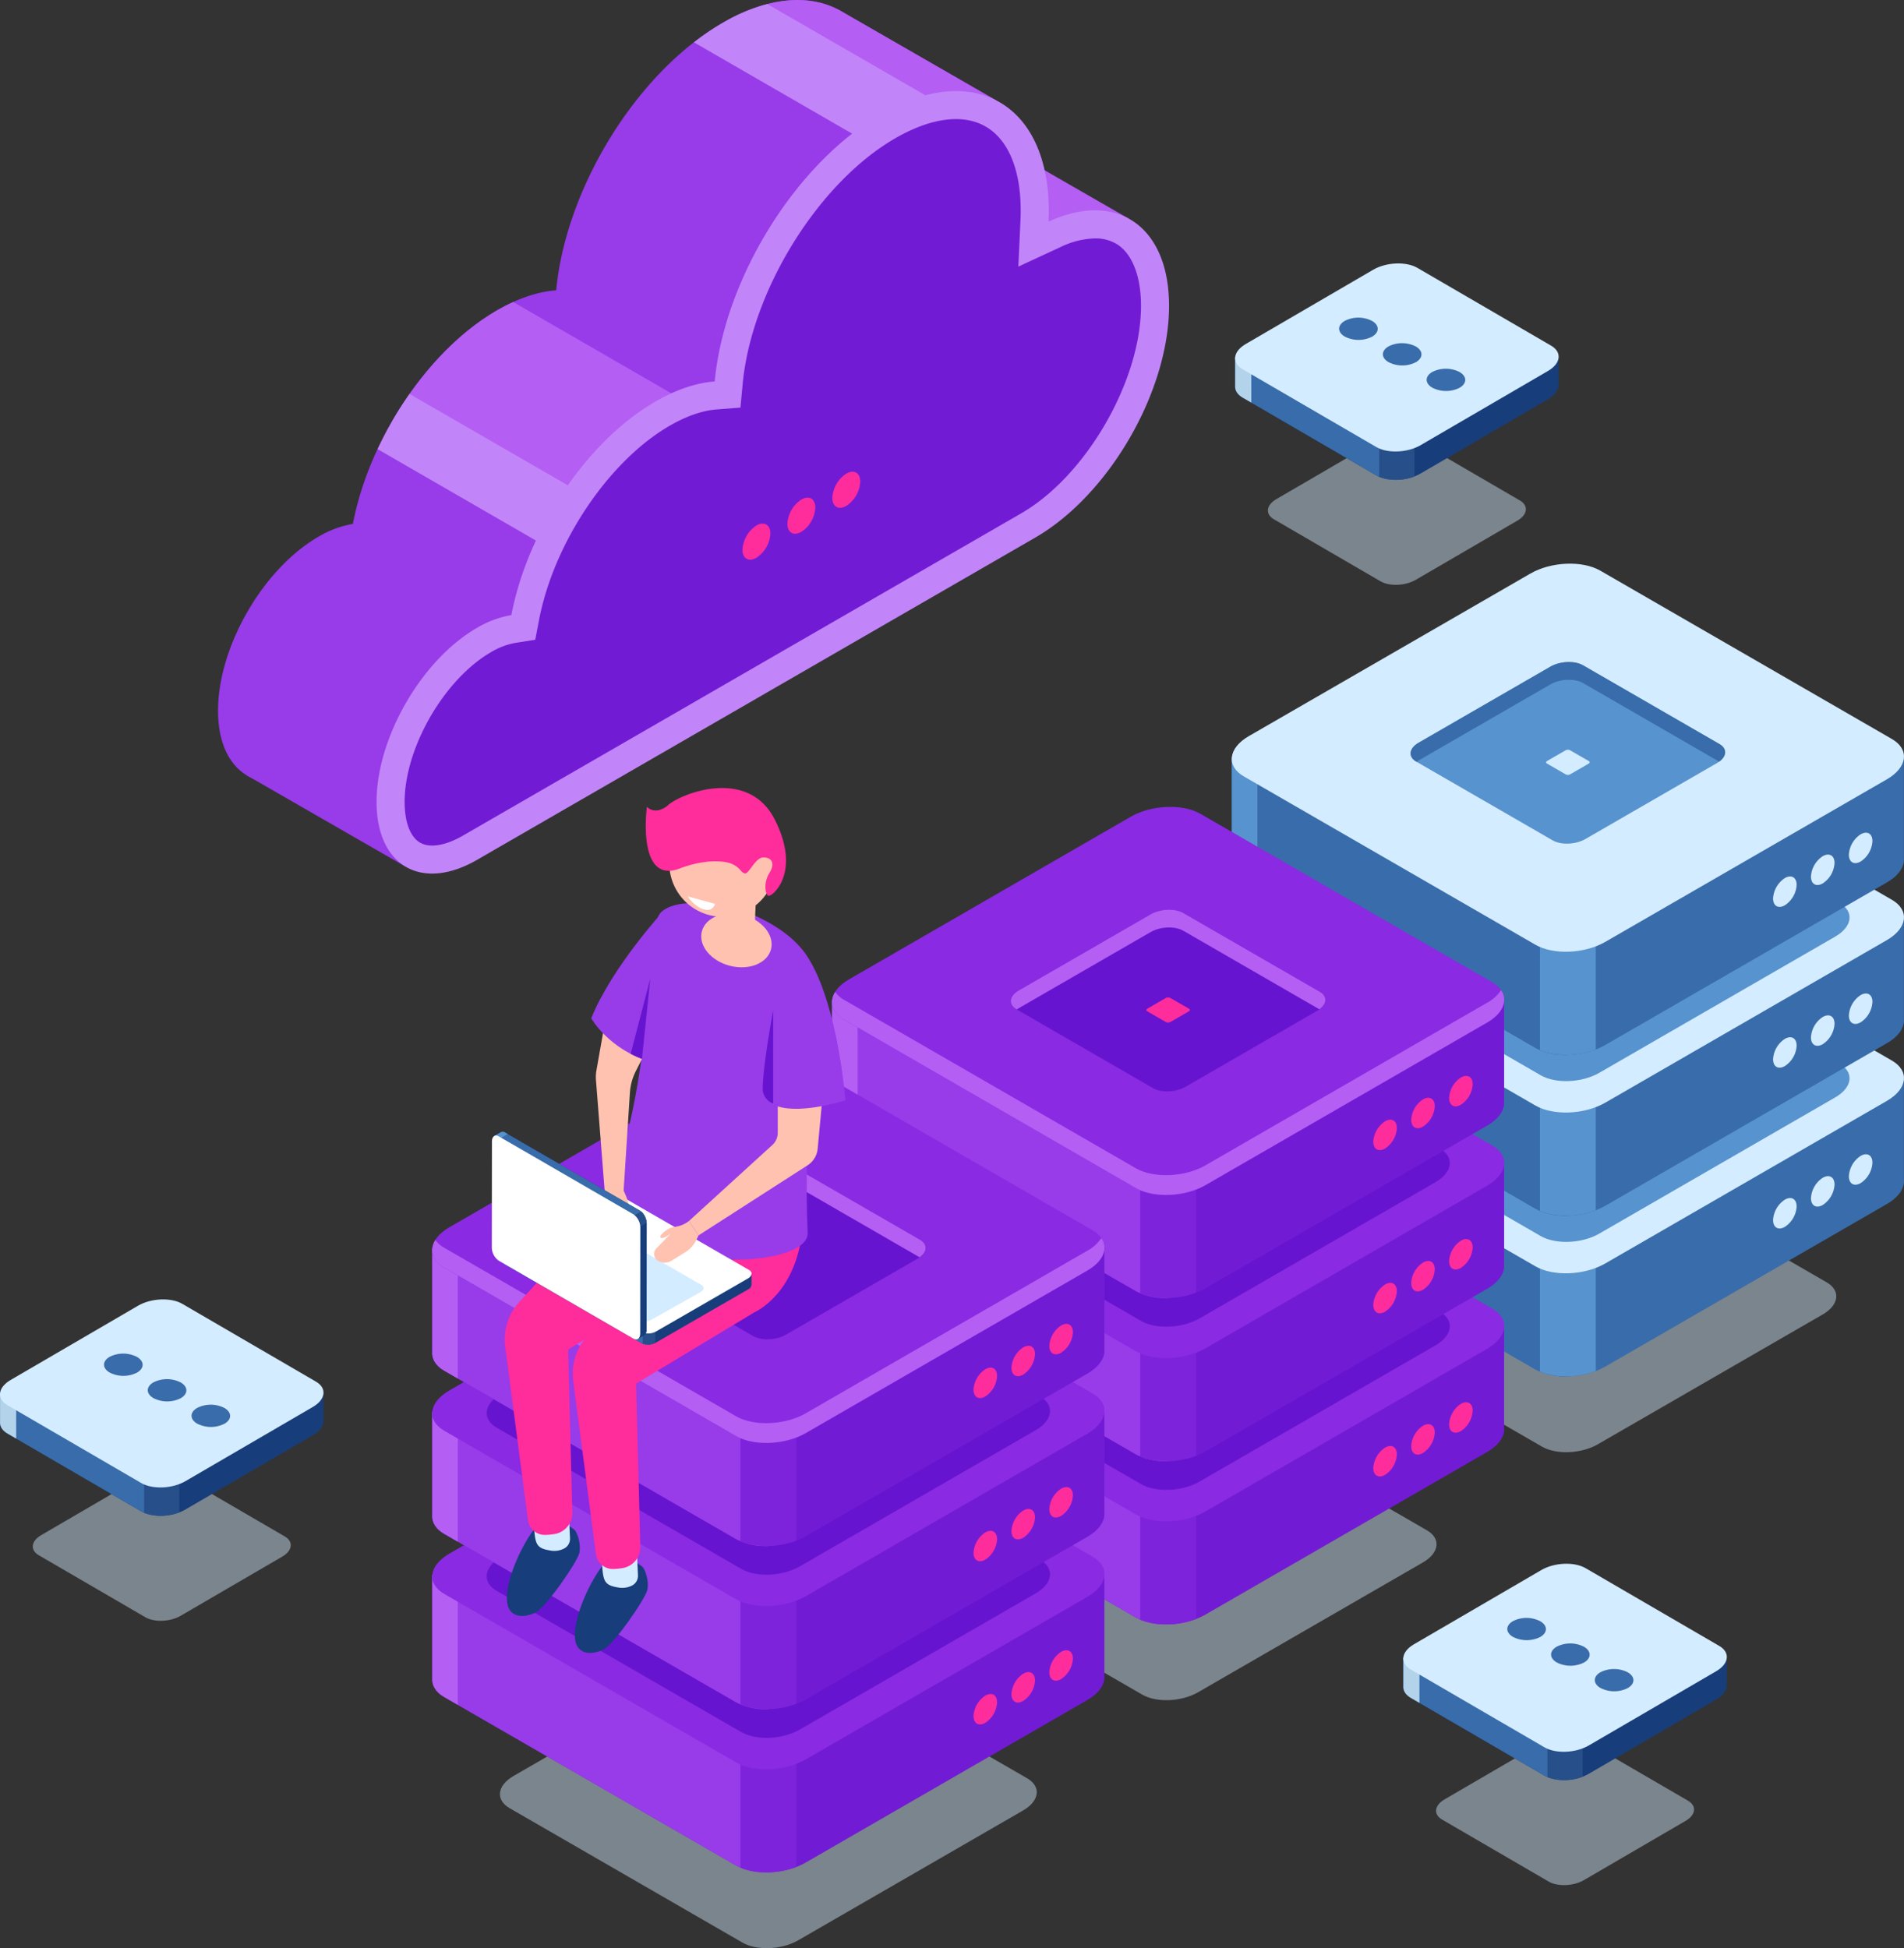 <svg xmlns="http://www.w3.org/2000/svg" width="600" height="613.973" viewBox="0 0 600 613.973">
  <rect x="0" y="0" width="600" height="613.973" fill="#333333" stroke="none"/>
  <g id="Edge-2" transform="translate(-258.55 -46.037)">
    <g id="组_338" data-name="组 338" transform="translate(646.708 223.677)">
      <path id="路径_1585" data-name="路径 1585" d="M531.231,314.482,457.842,272.11c-4.5-2.6-3.94-7.142,1.26-10.145l70.865-40.914c5.2-3,13.068-3.33,17.573-.728l73.391,42.37c4.5,2.6,3.94,7.144-1.262,10.147L548.8,313.754C543.6,316.756,535.736,317.082,531.231,314.482Z" transform="translate(-433.465 -36.209)" fill="#c4d9e8" opacity="0.5"/>
      <g id="组_332" data-name="组 332" transform="translate(0 101.348)">
        <path id="路径_1586" data-name="路径 1586" d="M656.38,249.314h0V217.6l-71.1-.04L560.7,203.376c-5.64-3.257-15.493-2.848-22.005.912l-22.93,13.239-71.167-.04V250.1c-.161,2.2,1.068,4.332,3.779,5.9l91.9,53.058c5.642,3.257,15.493,2.848,22.007-.912l88.736-51.232C654.777,254.739,656.59,251.931,656.38,249.314Z" transform="translate(-444.567 -156.452)" fill="#396caa"/>
        <path id="路径_1587" data-name="路径 1587" d="M550.49,201.186a25.35,25.35,0,0,0-11.8,3.092l-22.93,13.239-71.167-.04v32.611c-.161,2.2,1.068,4.332,3.779,5.9l91.9,53.058a19.931,19.931,0,0,0,10.214,2.183Z" transform="translate(-444.567 -156.443)" fill="#396caa"/>
        <path id="路径_1588" data-name="路径 1588" d="M452.652,209l-8.054,0v32.611c-.161,2.2,1.068,4.332,3.779,5.9l4.275,2.468Z" transform="translate(-444.567 -147.958)" fill="#5793ce"/>
        <path id="路径_1589" data-name="路径 1589" d="M491.123,272.6c4.864,2.082,11.9,1.968,17.59-.2V235.367h-17.59Z" transform="translate(-393.997 -119.302)" fill="#5793ce"/>
        <path id="路径_1590" data-name="路径 1590" d="M540.284,299.85l-91.9-53.058c-5.642-3.257-4.935-8.945,1.58-12.705L538.7,182.852c6.512-3.76,16.365-4.167,22.005-.912l91.9,53.06c5.64,3.257,4.933,8.945-1.582,12.705l-88.736,51.232C555.777,302.7,545.926,303.107,540.284,299.85Z" transform="translate(-444.575 -179.743)" fill="#d4ecff"/>
        <path id="路径_1591" data-name="路径 1591" d="M533,285.143,455.99,240.678c-4.726-2.729-4.134-7.5,1.325-10.646L531.676,187.1c5.458-3.153,13.715-3.5,18.441-.766L627.131,230.8c4.726,2.729,4.133,7.495-1.323,10.646l-74.364,42.934C545.986,287.528,537.73,287.872,533,285.143Z" transform="translate(-435.64 -174.584)" fill="#5793ce"/>
        <g id="组_331" data-name="组 331" transform="translate(170.586 84.79)">
          <path id="路径_1592" data-name="路径 1592" d="M533.753,229.638a8.207,8.207,0,0,1-3.712,6.429c-2.051,1.183-3.712.223-3.712-2.143a8.2,8.2,0,0,1,3.712-6.429C532.09,226.312,533.753,227.27,533.753,229.638Z" transform="translate(-526.329 -213.197)" fill="#d4ecff"/>
          <path id="路径_1593" data-name="路径 1593" d="M539.476,226.333a8.2,8.2,0,0,1-3.712,6.429c-2.049,1.185-3.712.225-3.712-2.143a8.211,8.211,0,0,1,3.712-6.429C537.815,223.007,539.476,223.967,539.476,226.333Z" transform="translate(-520.111 -216.788)" fill="#d4ecff"/>
          <path id="路径_1594" data-name="路径 1594" d="M545.2,223.029a8.207,8.207,0,0,1-3.712,6.429c-2.051,1.183-3.712.223-3.712-2.143a8.2,8.2,0,0,1,3.712-6.429C543.537,219.7,545.2,220.661,545.2,223.029Z" transform="translate(-513.891 -220.379)" fill="#d4ecff"/>
        </g>
      </g>
      <g id="组_334" data-name="组 334" transform="translate(0 50.675)">
        <path id="路径_1595" data-name="路径 1595" d="M656.38,225.029h0v-31.71l-71.1-.04L560.7,179.091c-5.64-3.257-15.493-2.848-22.005.912l-22.93,13.237L444.6,193.2v32.613c-.161,2.2,1.068,4.33,3.779,5.895l91.9,53.06c5.642,3.255,15.493,2.848,22.007-.912l88.736-51.234C654.777,230.454,656.59,227.644,656.38,225.029Z" transform="translate(-444.567 -132.166)" fill="#396caa"/>
        <path id="路径_1596" data-name="路径 1596" d="M550.49,176.9a25.352,25.352,0,0,0-11.8,3.094l-22.93,13.237-71.167-.04v32.613c-.161,2.2,1.068,4.33,3.779,5.895l91.9,53.06a19.909,19.909,0,0,0,10.214,2.18Z" transform="translate(-444.567 -132.158)" fill="#396caa"/>
        <path id="路径_1597" data-name="路径 1597" d="M452.652,184.712l-8.054,0v32.613c-.161,2.2,1.068,4.33,3.779,5.895l4.275,2.468Z" transform="translate(-444.567 -123.674)" fill="#5793ce"/>
        <path id="路径_1598" data-name="路径 1598" d="M491.123,248.311c4.864,2.085,11.9,1.968,17.59-.2V211.082h-17.59Z" transform="translate(-393.997 -95.016)" fill="#5793ce"/>
        <path id="路径_1599" data-name="路径 1599" d="M540.284,275.565l-91.9-53.06c-5.642-3.255-4.935-8.943,1.58-12.705L538.7,158.568c6.512-3.76,16.365-4.169,22.005-.912l91.9,53.058c5.64,3.257,4.933,8.945-1.582,12.705l-88.736,51.234C555.777,278.413,545.926,278.822,540.284,275.565Z" transform="translate(-444.575 -155.457)" fill="#d4ecff"/>
        <path id="路径_1600" data-name="路径 1600" d="M533,260.856,455.99,216.393c-4.726-2.729-4.134-7.5,1.325-10.648l74.362-42.934c5.458-3.151,13.715-3.493,18.441-.764l77.014,44.463c4.726,2.729,4.133,7.5-1.323,10.648l-74.364,42.934C545.986,263.243,537.73,263.585,533,260.856Z" transform="translate(-435.64 -150.298)" fill="#5793ce"/>
        <g id="组_333" data-name="组 333" transform="translate(170.586 84.791)">
          <path id="路径_1601" data-name="路径 1601" d="M533.753,205.352a8.2,8.2,0,0,1-3.712,6.429c-2.051,1.185-3.712.225-3.712-2.143a8.2,8.2,0,0,1,3.712-6.429C532.09,202.026,533.753,202.986,533.753,205.352Z" transform="translate(-526.329 -188.912)" fill="#d4ecff"/>
          <path id="路径_1602" data-name="路径 1602" d="M539.476,202.048a8.2,8.2,0,0,1-3.712,6.429c-2.049,1.183-3.712.223-3.712-2.143a8.2,8.2,0,0,1,3.712-6.429C537.815,198.72,539.476,199.68,539.476,202.048Z" transform="translate(-520.111 -192.503)" fill="#d4ecff"/>
          <path id="路径_1603" data-name="路径 1603" d="M545.2,198.743a8.2,8.2,0,0,1-3.712,6.429c-2.051,1.185-3.712.225-3.712-2.143a8.2,8.2,0,0,1,3.712-6.429C543.537,195.417,545.2,196.377,545.2,198.743Z" transform="translate(-513.891 -196.093)" fill="#d4ecff"/>
        </g>
      </g>
      <g id="组_337" data-name="组 337">
        <path id="路径_1604" data-name="路径 1604" d="M656.38,200.743h0v-31.71l-71.1-.04L560.7,154.805c-5.64-3.257-15.493-2.848-22.005.912l-22.93,13.239-71.167-.04v32.611c-.161,2.2,1.068,4.332,3.779,5.895l91.9,53.06c5.642,3.257,15.493,2.848,22.007-.912l88.736-51.232C654.777,206.168,656.59,203.358,656.38,200.743Z" transform="translate(-444.567 -107.88)" fill="#396caa"/>
        <path id="路径_1605" data-name="路径 1605" d="M550.49,152.614a25.378,25.378,0,0,0-11.8,3.094l-22.93,13.239-71.167-.04v32.611c-.161,2.2,1.068,4.332,3.779,5.895l91.9,53.06a19.932,19.932,0,0,0,10.214,2.183Z" transform="translate(-444.567 -107.872)" fill="#396caa"/>
        <path id="路径_1606" data-name="路径 1606" d="M452.652,160.427l-8.054,0v32.611c-.161,2.2,1.068,4.332,3.779,5.895l4.275,2.468Z" transform="translate(-444.567 -99.387)" fill="#5793ce"/>
        <path id="路径_1607" data-name="路径 1607" d="M491.123,224.025c4.864,2.085,11.9,1.97,17.59-.2V186.8h-17.59Z" transform="translate(-393.997 -70.73)" fill="#5793ce"/>
        <path id="路径_1608" data-name="路径 1608" d="M540.284,251.279l-91.9-53.058c-5.642-3.257-4.935-8.945,1.58-12.705L538.7,134.282c6.512-3.76,16.365-4.169,22.005-.912l91.9,53.06c5.64,3.257,4.933,8.945-1.582,12.705l-88.736,51.232C555.777,254.127,545.926,254.536,540.284,251.279Z" transform="translate(-444.575 -131.171)" fill="#d4ecff"/>
        <g id="组_335" data-name="组 335" transform="translate(170.586 84.791)">
          <path id="路径_1609" data-name="路径 1609" d="M533.753,181.067a8.207,8.207,0,0,1-3.712,6.429c-2.051,1.183-3.712.223-3.712-2.143a8.2,8.2,0,0,1,3.712-6.429C532.09,177.739,533.753,178.7,533.753,181.067Z" transform="translate(-526.329 -164.626)" fill="#d4ecff"/>
          <path id="路径_1610" data-name="路径 1610" d="M539.476,177.762a8.2,8.2,0,0,1-3.712,6.429c-2.049,1.185-3.712.225-3.712-2.143a8.208,8.208,0,0,1,3.712-6.429C537.815,174.436,539.476,175.4,539.476,177.762Z" transform="translate(-520.111 -168.217)" fill="#d4ecff"/>
          <path id="路径_1611" data-name="路径 1611" d="M545.2,174.458a8.207,8.207,0,0,1-3.712,6.429c-2.051,1.183-3.712.223-3.712-2.143a8.2,8.2,0,0,1,3.712-6.429C543.537,171.13,545.2,172.09,545.2,174.458Z" transform="translate(-513.891 -171.808)" fill="#d4ecff"/>
        </g>
        <g id="组_336" data-name="组 336" transform="translate(56.356 31.008)">
          <path id="路径_1612" data-name="路径 1612" d="M516.372,202.236l-43.007-24.828c-2.64-1.525-2.308-4.186.741-5.947l41.525-23.973c3.047-1.761,7.658-1.951,10.3-.428l43,24.828c2.64,1.525,2.308,4.186-.739,5.947L526.67,201.808C523.621,203.57,519.012,203.759,516.372,202.236Z" transform="translate(-471.584 -146.032)" fill="#5793ce"/>
          <path id="路径_1613" data-name="路径 1613" d="M498.249,167.055l-5.951-3.437c-.365-.211-.319-.578.1-.822l5.746-3.316a1.583,1.583,0,0,1,1.425-.06l5.949,3.435c.365.213.319.58-.1.824l-5.745,3.316A1.582,1.582,0,0,1,498.249,167.055Z" transform="translate(-449.344 -131.639)" fill="#d4ecff"/>
          <path id="路径_1614" data-name="路径 1614" d="M473.366,177.408l.123.069c.2-.142.386-.29.618-.424l41.525-23.975c3.047-1.759,7.658-1.951,10.3-.428l42.884,24.759c2.433-1.742,2.56-4.113.121-5.521l-43-24.828c-2.64-1.523-7.251-1.333-10.3.428l-41.525,23.973C471.058,173.222,470.726,175.883,473.366,177.408Z" transform="translate(-471.584 -146.032)" fill="#396caa"/>
        </g>
      </g>
    </g>
    <g id="组_346" data-name="组 346" transform="translate(520.732 300.326)">
      <path id="路径_1615" data-name="路径 1615" d="M470.858,351.935l-73.392-42.37c-4.505-2.6-3.94-7.145,1.262-10.147L469.594,258.5c5.2-3,13.068-3.328,17.573-.728l73.389,42.372c4.5,2.6,3.939,7.142-1.262,10.145l-70.863,40.914C483.229,354.21,475.361,354.537,470.858,351.935Z" transform="translate(-373.091 -72.16)" fill="#c4d9e8" opacity="0.5"/>
      <g id="组_340" data-name="组 340" transform="translate(0 102.852)">
        <path id="路径_1616" data-name="路径 1616" d="M596,286.769h0V255.06l-71.1-.04-24.578-14.189c-5.64-3.257-15.491-2.848-22.005.912l-22.93,13.237-71.167-.04v32.613c-.161,2.2,1.068,4.33,3.779,5.895l91.9,53.06c5.64,3.257,15.493,2.848,22.005-.912l88.738-51.234C594.4,292.194,596.215,289.384,596,286.769Z" transform="translate(-384.193 -193.906)" fill="#721bd5"/>
        <path id="路径_1617" data-name="路径 1617" d="M490.114,238.64a25.39,25.39,0,0,0-11.8,3.094l-22.93,13.237-71.167-.04v32.613c-.161,2.2,1.068,4.33,3.779,5.895l91.9,53.06a19.907,19.907,0,0,0,10.212,2.181Z" transform="translate(-384.193 -193.898)" fill="#983be9"/>
        <path id="路径_1618" data-name="路径 1618" d="M392.277,246.454l-8.054-.006v32.613c-.161,2.2,1.068,4.33,3.779,5.895l4.276,2.468Z" transform="translate(-384.193 -185.414)" fill="#b45ef4"/>
        <path id="路径_1619" data-name="路径 1619" d="M430.749,310.051c4.864,2.084,11.9,1.968,17.59-.2V272.822h-17.59Z" transform="translate(-333.623 -156.756)" fill="#7e23dc"/>
        <path id="路径_1620" data-name="路径 1620" d="M479.91,337.3l-91.9-53.06c-5.64-3.255-4.933-8.943,1.58-12.705l88.738-51.232c6.514-3.76,16.365-4.169,22.005-.912l91.9,53.06c5.64,3.255,4.933,8.943-1.579,12.7l-88.738,51.234C495.4,340.153,485.551,340.562,479.91,337.3Z" transform="translate(-384.201 -217.197)" fill="#8a2ae3"/>
        <path id="路径_1621" data-name="路径 1621" d="M472.63,322.6l-77.014-44.463c-4.728-2.729-4.136-7.5,1.323-10.648L471.3,224.551c5.458-3.151,13.713-3.493,18.441-.764l77.014,44.463c4.726,2.729,4.134,7.5-1.325,10.648l-74.364,42.934C485.613,324.983,477.356,325.325,472.63,322.6Z" transform="translate(-375.266 -212.038)" fill="#6614cf"/>
        <g id="组_339" data-name="组 339" transform="translate(170.584 84.791)">
          <path id="路径_1622" data-name="路径 1622" d="M473.378,267.092a8.205,8.205,0,0,1-3.712,6.431c-2.049,1.183-3.712.223-3.712-2.143a8.211,8.211,0,0,1,3.712-6.431C471.717,263.766,473.378,264.726,473.378,267.092Z" transform="translate(-465.954 -250.652)" fill="#ff2c9c"/>
          <path id="路径_1623" data-name="路径 1623" d="M479.1,263.788a8.207,8.207,0,0,1-3.712,6.429c-2.051,1.183-3.712.223-3.712-2.143a8.2,8.2,0,0,1,3.712-6.429C477.439,260.46,479.1,261.42,479.1,263.788Z" transform="translate(-459.734 -254.243)" fill="#ff2c9c"/>
          <path id="路径_1624" data-name="路径 1624" d="M484.825,260.483a8.2,8.2,0,0,1-3.712,6.429c-2.049,1.185-3.712.225-3.712-2.143a8.208,8.208,0,0,1,3.712-6.429C483.164,257.157,484.825,258.117,484.825,260.483Z" transform="translate(-453.516 -257.833)" fill="#ff2c9c"/>
        </g>
      </g>
      <g id="组_342" data-name="组 342" transform="translate(0 51.426)">
        <path id="路径_1625" data-name="路径 1625" d="M596,262.123h0v-31.71l-71.1-.04-24.578-14.189c-5.64-3.257-15.491-2.848-22.005.912l-22.93,13.237-71.167-.04v32.613c-.161,2.2,1.068,4.33,3.779,5.895l91.9,53.06c5.64,3.255,15.493,2.848,22.005-.912l88.738-51.234C594.4,267.548,596.215,264.738,596,262.123Z" transform="translate(-384.193 -169.26)" fill="#721bd5"/>
        <path id="路径_1626" data-name="路径 1626" d="M490.114,213.994a25.366,25.366,0,0,0-11.8,3.094l-22.93,13.237-71.167-.04V262.9c-.161,2.2,1.068,4.33,3.779,5.895l91.9,53.06a19.905,19.905,0,0,0,10.212,2.18Z" transform="translate(-384.193 -169.252)" fill="#983be9"/>
        <path id="路径_1627" data-name="路径 1627" d="M392.277,221.806l-8.054,0v32.613c-.161,2.2,1.068,4.33,3.779,5.895l4.276,2.468Z" transform="translate(-384.193 -160.768)" fill="#b45ef4"/>
        <path id="路径_1628" data-name="路径 1628" d="M430.749,285.4c4.864,2.085,11.9,1.968,17.59-.2V248.176h-17.59Z" transform="translate(-333.623 -132.11)" fill="#7e23dc"/>
        <path id="路径_1629" data-name="路径 1629" d="M479.91,312.659l-91.9-53.06c-5.64-3.255-4.933-8.943,1.58-12.7l88.738-51.234c6.514-3.76,16.365-4.169,22.005-.912l91.9,53.06c5.64,3.255,4.933,8.943-1.579,12.7l-88.738,51.234C495.4,315.507,485.551,315.916,479.91,312.659Z" transform="translate(-384.201 -192.551)" fill="#8a2ae3"/>
        <path id="路径_1630" data-name="路径 1630" d="M472.63,297.95l-77.014-44.463c-4.728-2.729-4.136-7.5,1.323-10.648L471.3,199.905c5.458-3.151,13.713-3.493,18.441-.764L566.758,243.6c4.726,2.729,4.134,7.5-1.325,10.648l-74.364,42.934C485.613,300.337,477.356,300.679,472.63,297.95Z" transform="translate(-375.266 -187.392)" fill="#6614cf"/>
        <g id="组_341" data-name="组 341" transform="translate(170.584 84.791)">
          <path id="路径_1631" data-name="路径 1631" d="M473.378,242.446a8.2,8.2,0,0,1-3.712,6.429c-2.049,1.185-3.712.225-3.712-2.143a8.211,8.211,0,0,1,3.712-6.429C471.717,239.12,473.378,240.08,473.378,242.446Z" transform="translate(-465.954 -226.006)" fill="#ff2c9c"/>
          <path id="路径_1632" data-name="路径 1632" d="M479.1,239.142a8.207,8.207,0,0,1-3.712,6.429c-2.051,1.183-3.712.223-3.712-2.143A8.2,8.2,0,0,1,475.39,237C477.439,235.816,479.1,236.774,479.1,239.142Z" transform="translate(-459.734 -229.596)" fill="#ff2c9c"/>
          <path id="路径_1633" data-name="路径 1633" d="M484.825,235.837a8.2,8.2,0,0,1-3.712,6.429c-2.049,1.185-3.712.225-3.712-2.143a8.207,8.207,0,0,1,3.712-6.429C483.164,232.511,484.825,233.471,484.825,235.837Z" transform="translate(-453.516 -233.187)" fill="#ff2c9c"/>
        </g>
      </g>
      <g id="组_345" data-name="组 345">
        <path id="路径_1634" data-name="路径 1634" d="M596,237.478h0v-31.71l-71.1-.04-24.578-14.191c-5.64-3.255-15.491-2.846-22.005.914l-22.93,13.237-71.167-.04v32.613c-.161,2.2,1.068,4.33,3.779,5.895l91.9,53.06c5.64,3.255,15.493,2.848,22.005-.912l88.738-51.234C594.4,242.9,596.215,240.092,596,237.478Z" transform="translate(-384.193 -144.614)" fill="#721bd5"/>
        <path id="路径_1635" data-name="路径 1635" d="M490.114,189.348a25.365,25.365,0,0,0-11.8,3.094l-22.93,13.237-71.167-.04v32.613c-.161,2.2,1.068,4.33,3.779,5.895l91.9,53.06a19.906,19.906,0,0,0,10.212,2.181Z" transform="translate(-384.193 -144.606)" fill="#983be9"/>
        <path id="路径_1636" data-name="路径 1636" d="M392.277,197.16l-8.054,0v32.613c-.161,2.2,1.068,4.33,3.779,5.895l4.276,2.468Z" transform="translate(-384.193 -136.122)" fill="#b45ef4"/>
        <path id="路径_1637" data-name="路径 1637" d="M430.749,260.759c4.864,2.084,11.9,1.968,17.59-.2V223.53h-17.59Z" transform="translate(-333.623 -107.464)" fill="#7e23dc"/>
        <path id="路径_1638" data-name="路径 1638" d="M479.91,288.013l-91.9-53.06c-5.64-3.255-4.933-8.945,1.58-12.705l88.738-51.232c6.514-3.76,16.365-4.169,22.005-.912l91.9,53.06c5.64,3.255,4.933,8.943-1.579,12.7L501.916,287.1C495.4,290.861,485.551,291.27,479.91,288.013Z" transform="translate(-384.201 -167.905)" fill="#8a2ae3"/>
        <path id="路径_1639" data-name="路径 1639" d="M590.654,199.553l-88.738,51.232c-6.512,3.76-16.365,4.169-22.005.912l-91.9-53.058a8.508,8.508,0,0,1-2.815-2.5c-1.936,3.117-1.058,6.5,2.815,8.736l91.9,53.06c5.64,3.257,15.493,2.848,22.005-.912l88.738-51.234c5.06-2.921,6.6-7,4.394-10.208A12.312,12.312,0,0,1,590.654,199.553Z" transform="translate(-384.201 -137.83)" fill="#b45ef4"/>
        <g id="组_343" data-name="组 343" transform="translate(170.584 84.791)">
          <path id="路径_1640" data-name="路径 1640" d="M473.378,217.8a8.2,8.2,0,0,1-3.712,6.429c-2.049,1.185-3.712.225-3.712-2.143a8.207,8.207,0,0,1,3.712-6.429C471.717,214.474,473.378,215.434,473.378,217.8Z" transform="translate(-465.954 -201.36)" fill="#ff2c9c"/>
          <path id="路径_1641" data-name="路径 1641" d="M479.1,214.5a8.207,8.207,0,0,1-3.712,6.429c-2.051,1.183-3.712.223-3.712-2.143a8.2,8.2,0,0,1,3.712-6.429C477.439,211.168,479.1,212.128,479.1,214.5Z" transform="translate(-459.734 -204.951)" fill="#ff2c9c"/>
          <path id="路径_1642" data-name="路径 1642" d="M484.825,211.191a8.2,8.2,0,0,1-3.712,6.429c-2.049,1.185-3.712.225-3.712-2.143a8.207,8.207,0,0,1,3.712-6.429C483.164,207.865,484.825,208.825,484.825,211.191Z" transform="translate(-453.516 -208.541)" fill="#ff2c9c"/>
        </g>
        <g id="组_344" data-name="组 344" transform="translate(56.356 32.418)">
          <path id="路径_1643" data-name="路径 1643" d="M456,239.647l-43-24.83c-2.64-1.523-2.308-4.186.739-5.945L455.256,184.9c3.048-1.759,7.658-1.951,10.3-.426L508.56,209.3c2.64,1.523,2.308,4.186-.741,5.945l-41.525,23.975C463.247,240.98,458.636,241.17,456,239.647Z" transform="translate(-411.21 -183.442)" fill="#6614cf"/>
          <path id="路径_1644" data-name="路径 1644" d="M437.873,204.465l-5.949-3.437c-.365-.211-.319-.578.1-.822l5.744-3.318a1.589,1.589,0,0,1,1.425-.058l5.951,3.435c.365.211.319.58-.1.822L439.3,204.4A1.583,1.583,0,0,1,437.873,204.465Z" transform="translate(-388.97 -169.048)" fill="#ff2c9c"/>
          <path id="路径_1645" data-name="路径 1645" d="M412.992,214.816l.121.071c.2-.144.386-.29.618-.426l41.525-23.973c3.048-1.761,7.658-1.951,10.3-.428l42.884,24.759c2.433-1.742,2.56-4.113.123-5.521l-43.007-24.828c-2.64-1.525-7.249-1.333-10.3.426L413.73,208.872C410.684,210.631,410.352,213.293,412.992,214.816Z" transform="translate(-411.21 -183.442)" fill="#b45ef4"/>
        </g>
      </g>
      <path id="路径_1646" data-name="路径 1646" d="M438.444,270.538l-37.206-21.481c-2.293-1.323-4.152-4.876-4.152-7.935h0c0-3.057,1.859-4.463,4.152-3.138l37.206,21.479c2.293,1.325,4.152,4.876,4.152,7.935h0C442.6,270.456,440.737,271.861,438.444,270.538Z" transform="translate(-370.201 -92.302)" fill="#6614cf"/>
      <path id="路径_1647" data-name="路径 1647" d="M441.772,268.477,404.566,247c-2.293-1.325-4.152-4.878-4.152-7.935a5.924,5.924,0,0,1,.167-1.381c-1.978-.72-3.5.672-3.5,3.43,0,3.059,1.859,6.612,4.152,7.935l37.206,21.481c1.907,1.1,3.5.294,3.985-1.759A3.9,3.9,0,0,1,441.772,268.477Z" transform="translate(-370.201 -92.292)" fill="#b45ef4"/>
    </g>
    <g id="组_354" data-name="组 354" transform="translate(394.756 378.478)">
      <path id="路径_1648" data-name="路径 1648" d="M410.482,389.391l-73.389-42.372c-4.5-2.6-3.94-7.142,1.26-10.145l70.865-40.914c5.2-3,13.068-3.33,17.573-.728L500.182,337.6c4.5,2.6,3.939,7.142-1.262,10.145l-70.865,40.914C422.853,391.665,414.987,391.991,410.482,389.391Z" transform="translate(-312.717 -109.615)" fill="#c4d9e8" opacity="0.5"/>
      <g id="组_348" data-name="组 348" transform="translate(0 102.852)">
        <path id="路径_1649" data-name="路径 1649" d="M535.631,324.223h0V292.515l-71.1-.04L439.95,278.285c-5.64-3.255-15.493-2.848-22.005.912l-22.93,13.239-71.167-.04v32.611c-.161,2.2,1.068,4.332,3.779,5.9l91.9,53.058c5.642,3.257,15.493,2.848,22.007-.912l88.736-51.232C534.028,329.648,535.841,326.839,535.631,324.223Z" transform="translate(-323.819 -231.361)" fill="#721bd5"/>
        <path id="路径_1650" data-name="路径 1650" d="M429.74,276.1a25.383,25.383,0,0,0-11.8,3.092l-22.93,13.239-71.167-.04V325c-.161,2.2,1.068,4.332,3.779,5.9l91.9,53.058a19.931,19.931,0,0,0,10.214,2.182Z" transform="translate(-323.819 -231.352)" fill="#983be9"/>
        <path id="路径_1651" data-name="路径 1651" d="M331.9,283.907l-8.054,0v32.611c-.161,2.2,1.068,4.332,3.779,5.9l4.275,2.468Z" transform="translate(-323.819 -222.868)" fill="#b45ef4"/>
        <path id="路径_1652" data-name="路径 1652" d="M370.374,347.506c4.864,2.082,11.9,1.968,17.59-.2V310.277h-17.59Z" transform="translate(-273.25 -194.21)" fill="#7e23dc"/>
        <path id="路径_1653" data-name="路径 1653" d="M419.534,374.76l-91.9-53.06c-5.64-3.257-4.933-8.945,1.58-12.705l88.738-51.232c6.512-3.762,16.365-4.169,22.005-.914l91.9,53.06c5.64,3.257,4.933,8.945-1.582,12.705l-88.736,51.232C435.027,377.609,425.176,378.016,419.534,374.76Z" transform="translate(-323.827 -254.652)" fill="#8a2ae3"/>
        <path id="路径_1654" data-name="路径 1654" d="M412.254,360.051l-77.014-44.465c-4.726-2.729-4.134-7.5,1.325-10.646l74.362-42.934c5.459-3.151,13.715-3.5,18.441-.766l77.014,44.465c4.726,2.729,4.134,7.5-1.323,10.646L430.7,359.286C425.237,362.438,416.98,362.781,412.254,360.051Z" transform="translate(-314.892 -249.493)" fill="#6614cf"/>
        <g id="组_347" data-name="组 347" transform="translate(170.584 84.791)">
          <path id="路径_1655" data-name="路径 1655" d="M413,304.547a8.207,8.207,0,0,1-3.712,6.429c-2.051,1.183-3.712.225-3.712-2.143a8.2,8.2,0,0,1,3.712-6.429C411.341,301.221,413,302.179,413,304.547Z" transform="translate(-405.58 -288.107)" fill="#ff2c9c"/>
          <path id="路径_1656" data-name="路径 1656" d="M418.727,301.242a8.205,8.205,0,0,1-3.712,6.431c-2.049,1.183-3.712.223-3.712-2.143a8.208,8.208,0,0,1,3.712-6.431C417.066,297.916,418.727,298.876,418.727,301.242Z" transform="translate(-399.362 -291.698)" fill="#ff2c9c"/>
          <path id="路径_1657" data-name="路径 1657" d="M424.451,297.938a8.208,8.208,0,0,1-3.712,6.429c-2.051,1.183-3.712.223-3.712-2.143a8.2,8.2,0,0,1,3.712-6.429C422.788,294.612,424.451,295.57,424.451,297.938Z" transform="translate(-393.142 -295.288)" fill="#ff2c9c"/>
        </g>
      </g>
      <g id="组_350" data-name="组 350" transform="translate(0 51.427)">
        <path id="路径_1658" data-name="路径 1658" d="M535.631,299.577h0v-31.71l-71.1-.04L439.95,253.639c-5.64-3.255-15.493-2.848-22.005.912l-22.93,13.24-71.167-.04v32.611c-.161,2.2,1.068,4.332,3.779,5.9l91.9,53.058c5.642,3.257,15.493,2.848,22.007-.912l88.736-51.232C534.028,305,535.841,302.193,535.631,299.577Z" transform="translate(-323.819 -206.716)" fill="#721bd5"/>
        <path id="路径_1659" data-name="路径 1659" d="M429.74,251.449a25.382,25.382,0,0,0-11.8,3.092l-22.93,13.239-71.167-.04v32.611c-.161,2.2,1.068,4.332,3.779,5.9l91.9,53.058a19.931,19.931,0,0,0,10.214,2.183Z" transform="translate(-323.819 -206.706)" fill="#983be9"/>
        <path id="路径_1660" data-name="路径 1660" d="M331.9,259.261l-8.054,0v32.611c-.161,2.2,1.068,4.332,3.779,5.9l4.275,2.468Z" transform="translate(-323.819 -198.222)" fill="#b45ef4"/>
        <path id="路径_1661" data-name="路径 1661" d="M370.374,322.86c4.864,2.085,11.9,1.968,17.59-.2V285.631h-17.59Z" transform="translate(-273.25 -169.565)" fill="#7e23dc"/>
        <path id="路径_1662" data-name="路径 1662" d="M419.534,350.114l-91.9-53.06c-5.64-3.257-4.933-8.945,1.58-12.705l88.738-51.232c6.512-3.76,16.365-4.169,22.005-.914l91.9,53.06c5.64,3.257,4.933,8.945-1.582,12.705L441.542,349.2C435.027,352.962,425.176,353.369,419.534,350.114Z" transform="translate(-323.827 -230.006)" fill="#8a2ae3"/>
        <path id="路径_1663" data-name="路径 1663" d="M412.254,335.406l-77.014-44.465c-4.726-2.729-4.134-7.5,1.325-10.646l74.362-42.934c5.459-3.153,13.715-3.495,18.441-.766l77.014,44.465c4.726,2.729,4.134,7.495-1.323,10.646L430.7,334.64C425.237,337.791,416.98,338.135,412.254,335.406Z" transform="translate(-314.892 -224.848)" fill="#6614cf"/>
        <g id="组_349" data-name="组 349" transform="translate(170.584 84.79)">
          <path id="路径_1664" data-name="路径 1664" d="M413,279.9a8.207,8.207,0,0,1-3.712,6.429c-2.051,1.183-3.712.223-3.712-2.143a8.2,8.2,0,0,1,3.712-6.429C411.341,276.575,413,277.533,413,279.9Z" transform="translate(-405.58 -263.461)" fill="#ff2c9c"/>
          <path id="路径_1665" data-name="路径 1665" d="M418.727,276.6a8.205,8.205,0,0,1-3.712,6.431c-2.049,1.183-3.712.223-3.712-2.145a8.211,8.211,0,0,1,3.712-6.429C417.066,273.27,418.727,274.23,418.727,276.6Z" transform="translate(-399.362 -267.052)" fill="#ff2c9c"/>
          <path id="路径_1666" data-name="路径 1666" d="M424.451,273.292a8.208,8.208,0,0,1-3.712,6.429c-2.051,1.183-3.712.223-3.712-2.143a8.2,8.2,0,0,1,3.712-6.429C422.788,269.966,424.451,270.924,424.451,273.292Z" transform="translate(-393.142 -270.642)" fill="#ff2c9c"/>
        </g>
      </g>
      <g id="组_353" data-name="组 353">
        <path id="路径_1667" data-name="路径 1667" d="M535.631,274.931h0v-31.71l-71.1-.04L439.95,228.993c-5.64-3.257-15.493-2.848-22.005.912l-22.93,13.239-71.167-.04v32.611c-.161,2.2,1.068,4.332,3.779,5.9l91.9,53.058c5.642,3.257,15.493,2.848,22.007-.912l88.736-51.232C534.028,280.356,535.841,277.548,535.631,274.931Z" transform="translate(-323.819 -182.069)" fill="#721bd5"/>
        <path id="路径_1668" data-name="路径 1668" d="M429.74,226.8a25.382,25.382,0,0,0-11.8,3.092l-22.93,13.239-71.167-.04v32.611c-.161,2.2,1.068,4.332,3.779,5.9l91.9,53.058a19.931,19.931,0,0,0,10.214,2.183Z" transform="translate(-323.819 -182.06)" fill="#983be9"/>
        <path id="路径_1669" data-name="路径 1669" d="M331.9,234.615l-8.054,0v32.611c-.161,2.2,1.068,4.332,3.779,5.9l4.275,2.468Z" transform="translate(-323.819 -173.576)" fill="#b45ef4"/>
        <path id="路径_1670" data-name="路径 1670" d="M370.374,298.214c4.864,2.082,11.9,1.968,17.59-.2V260.985h-17.59Z" transform="translate(-273.25 -144.918)" fill="#7e23dc"/>
        <path id="路径_1671" data-name="路径 1671" d="M419.534,325.466l-91.9-53.058c-5.64-3.257-4.933-8.945,1.58-12.705l88.738-51.232c6.512-3.762,16.365-4.169,22.005-.914l91.9,53.06c5.64,3.257,4.933,8.945-1.582,12.705l-88.736,51.232C435.027,328.315,425.176,328.723,419.534,325.466Z" transform="translate(-323.827 -205.36)" fill="#8a2ae3"/>
        <path id="路径_1672" data-name="路径 1672" d="M530.278,237.006,441.542,288.24c-6.514,3.76-16.365,4.167-22.007.912l-91.9-53.06a8.486,8.486,0,0,1-2.815-2.5c-1.939,3.119-1.06,6.5,2.815,8.739l91.9,53.058c5.642,3.257,15.493,2.848,22.007-.912l88.736-51.232c5.062-2.921,6.6-7,4.394-10.208A12.293,12.293,0,0,1,530.278,237.006Z" transform="translate(-323.827 -175.284)" fill="#b45ef4"/>
        <g id="组_351" data-name="组 351" transform="translate(170.585 84.79)">
          <path id="路径_1673" data-name="路径 1673" d="M413,255.255a8.207,8.207,0,0,1-3.712,6.429c-2.051,1.183-3.712.223-3.712-2.143a8.2,8.2,0,0,1,3.712-6.429C411.341,251.929,413,252.887,413,255.255Z" transform="translate(-405.58 -238.814)" fill="#ff2c9c"/>
          <path id="路径_1674" data-name="路径 1674" d="M418.727,251.95a8.2,8.2,0,0,1-3.712,6.429c-2.049,1.185-3.712.225-3.712-2.143a8.208,8.208,0,0,1,3.712-6.429C417.066,248.624,418.727,249.584,418.727,251.95Z" transform="translate(-399.362 -242.405)" fill="#ff2c9c"/>
          <path id="路径_1675" data-name="路径 1675" d="M424.451,248.646a8.208,8.208,0,0,1-3.712,6.429c-2.051,1.183-3.712.223-3.712-2.143a8.2,8.2,0,0,1,3.712-6.429C422.788,245.318,424.451,246.278,424.451,248.646Z" transform="translate(-393.142 -245.996)" fill="#ff2c9c"/>
        </g>
        <g id="组_352" data-name="组 352" transform="translate(56.355 32.418)">
          <path id="路径_1676" data-name="路径 1676" d="M395.623,277.1l-43.007-24.828c-2.64-1.523-2.308-4.186.741-5.945l41.525-23.975c3.047-1.761,7.658-1.951,10.3-.428l43,24.83c2.64,1.523,2.308,4.186-.739,5.945l-41.525,23.975C402.872,278.434,398.263,278.626,395.623,277.1Z" transform="translate(-350.835 -220.896)" fill="#6614cf"/>
          <path id="路径_1677" data-name="路径 1677" d="M377.5,241.919l-5.951-3.434c-.365-.211-.319-.58.1-.822l5.747-3.318a1.576,1.576,0,0,1,1.425-.058l5.949,3.435c.365.211.319.578-.1.822l-5.744,3.318A1.589,1.589,0,0,1,377.5,241.919Z" transform="translate(-328.595 -206.503)" fill="#ff2c9c"/>
          <path id="路径_1678" data-name="路径 1678" d="M352.616,252.272l.123.071a7.132,7.132,0,0,1,.618-.426l41.525-23.975c3.047-1.759,7.658-1.951,10.3-.426l42.884,24.757c2.433-1.74,2.56-4.113.121-5.519l-43-24.83c-2.64-1.523-7.251-1.333-10.3.428l-41.525,23.975C350.309,248.086,349.979,250.749,352.616,252.272Z" transform="translate(-350.835 -220.896)" fill="#b45ef4"/>
        </g>
      </g>
    </g>
    <g id="组_357" data-name="组 357" transform="translate(327.262 46.037)">
      <path id="路径_1679" data-name="路径 1679" d="M346.135,206.017l-50.323-28.949,48.83-26.754,7.846,12.819Z" transform="translate(-286.773 67.269)" fill="#983be9"/>
      <path id="路径_1680" data-name="路径 1680" d="M455.021,94.022,405.008,65.248s1.88,28.714,1.88,28.774,28.732,8.9,28.732,8.9Z" transform="translate(-168.122 -25.162)" fill="#b45ef4"/>
      <path id="路径_1681" data-name="路径 1681" d="M323.148,215.168a31.448,31.448,0,0,1,10.821-4.01c5.041-26.5,23.48-54.644,45.469-67.338,6.612-3.818,12.9-5.859,18.606-6.3,3-32.121,25.335-68.626,52.457-84.284,14.168-8.179,27.021-9.148,36.507-4.138l0-.025.461.265c.242.134.482.273.72.415l48.476,27.91-9.8,7.739c8.8,3.846,14.356,13.711,14.356,28.294,0,26.892-18.879,59.6-42.17,73.041L323.148,288.3c-17.49,10.1-31.668,1.913-31.668-18.281S305.658,225.265,323.148,215.168Z" transform="translate(-291.48 -46.037)" fill="#983be9"/>
      <path id="路径_1682" data-name="路径 1682" d="M455.607,101.857,368.932,51.816c13.141-6.852,25.014-7.418,33.917-2.717l0-.025.461.265c.242.134.482.273.72.415L452.5,77.665l-9.8,7.739C448.855,88.092,453.414,93.73,455.607,101.857Z" transform="translate(-207.322 -46.036)" fill="#b45ef4"/>
      <path id="路径_1683" data-name="路径 1683" d="M386.169,168.635,317.8,129.16c8.469-14.652,20.133-27.451,33.047-34.907q2.563-1.48,5.056-2.6l81.8,47.23Z" transform="translate(-262.885 3.528)" fill="#b45ef4"/>
      <path id="路径_1684" data-name="路径 1684" d="M444.653,80.23,422.643,92.938,363.351,58.705a80.32,80.32,0,0,1,9.056-6.137,56.558,56.558,0,0,1,14.086-5.915Z" transform="translate(-213.386 -45.367)" fill="#c285f9"/>
      <path id="路径_1685" data-name="路径 1685" d="M325.652,105.541l58.4,33.719-13.711,15.291-54.767-31.62A114.661,114.661,0,0,1,325.652,105.541Z" transform="translate(-265.296 18.62)" fill="#c285f9"/>
      <path id="路径_1686" data-name="路径 1686" d="M347.084,228.942a31.522,31.522,0,0,1,10.821-4.01c5.043-26.5,23.482-54.644,45.471-67.338,6.612-3.816,12.9-5.857,18.606-6.3,3-32.121,25.335-68.626,52.457-84.284,29.166-16.841,52.811-3.19,52.811,30.489,0,1.141-.031,2.293-.086,3.451,21.329-9.89,37.993,1.254,37.993,26.518,0,26.894-18.879,59.595-42.17,73.041l-175.9,101.558c-17.488,10.1-31.666,1.911-31.666-18.283S329.6,239.039,347.084,228.942Z" transform="translate(-265.469 -31.081)" fill="#c285f9"/>
      <g id="组_355" data-name="组 355" transform="translate(58.79 37.539)">
        <path id="路径_1687" data-name="路径 1687" d="M526.279,104.383l-13.223,6.132.674-14.56c.046-1.022.075-2.037.075-3.046,0-13-3.923-22.418-11.046-26.533s-17.25-2.8-28.5,3.7c-24.206,13.974-45.323,48-48.075,77.45l-.695,7.42-7.43.572c-4.568.351-9.569,2.08-14.865,5.139-19.226,11.1-36.555,36.9-41.2,61.333l-1.164,6.118-6.151.964a22.82,22.82,0,0,0-7.772,2.934c-14.767,8.528-27.245,30.137-27.245,47.19,0,6.381,1.769,11.063,4.855,12.845s8.023.972,13.55-2.218l175.9-101.556c20.463-11.814,37.75-41.759,37.75-65.387,0-9.273-2.733-16.336-7.5-19.38a12.844,12.844,0,0,0-7.011-1.876A26.464,26.464,0,0,0,526.279,104.383Z" transform="translate(-319.655 -64.028)" fill="#721bd5"/>
      </g>
      <g id="组_356" data-name="组 356" transform="translate(165.247 148.665)">
        <path id="路径_1688" data-name="路径 1688" d="M379.478,128.266a9.728,9.728,0,0,1-4.4,7.624c-2.433,1.4-4.4.267-4.4-2.541a9.728,9.728,0,0,1,4.4-7.624C377.509,124.32,379.478,125.459,379.478,128.266Z" transform="translate(-370.675 -108.768)" fill="#ff2c9c"/>
        <path id="路径_1689" data-name="路径 1689" d="M386.266,124.347a9.731,9.731,0,0,1-4.4,7.624c-2.433,1.4-4.4.267-4.4-2.541a9.728,9.728,0,0,1,4.4-7.624C384.3,120.4,386.266,121.54,386.266,124.347Z" transform="translate(-363.299 -113.026)" fill="#ff2c9c"/>
        <path id="路径_1690" data-name="路径 1690" d="M393.054,120.428a9.725,9.725,0,0,1-4.4,7.624c-2.431,1.4-4.4.267-4.4-2.541a9.732,9.732,0,0,1,4.4-7.624C391.085,116.482,393.054,117.621,393.054,120.428Z" transform="translate(-355.923 -117.285)" fill="#ff2c9c"/>
      </g>
    </g>
    <g id="组_361" data-name="组 361" transform="translate(258.55 455.552)">
      <g id="组_359" data-name="组 359">
        <g id="组_358" data-name="组 358">
          <path id="路径_1691" data-name="路径 1691" d="M299.007,314.343,265.413,294.8c-2.834-1.638-2.479-4.5.8-6.387l32.019-18.656c3.274-1.891,8.225-2.095,11.061-.457l33.594,19.545c2.834,1.636,2.479,4.495-.795,6.385l-32.019,18.656C306.794,315.775,301.843,315.979,299.007,314.343Z" transform="translate(-253.171 -214.161)" fill="#c4d9e8" opacity="0.5"/>
          <path id="路径_1692" data-name="路径 1692" d="M360.479,265.67h0v-8.44l-44.82-.025.309-.01c-3.556-2.051-9.765-1.794-13.872.576l1.327-.555-44.86-.023V266.2c-.1,1.39.674,2.729,2.381,3.716l42.13,24.513c3.556,2.051,9.765,1.795,13.872-.576l40.154-23.4C359.469,269.09,360.612,267.318,360.479,265.67Z" transform="translate(-258.544 -227.616)" fill="#173d7a"/>
          <path id="路径_1693" data-name="路径 1693" d="M309.533,255.814a16.027,16.027,0,0,0-7.437,1.951l1.327-.555-44.86-.023v9.008c-.1,1.39.674,2.729,2.381,3.716l42.13,24.513a12.573,12.573,0,0,0,6.437,1.375Z" transform="translate(-258.544 -227.611)" fill="#396caa"/>
          <path id="路径_1694" data-name="路径 1694" d="M263.64,256.474l-5.077,0v9.008c-.1,1.39.674,2.729,2.381,3.716l2.7,1.557Z" transform="translate(-258.544 -226.896)" fill="#b2d3ea"/>
          <path id="路径_1695" data-name="路径 1695" d="M280.319,280.734a15.792,15.792,0,0,0,11.088-.127V268.815H280.319Z" transform="translate(-234.896 -213.484)" fill="#274f89"/>
          <path id="路径_1696" data-name="路径 1696" d="M303.08,300.176l-42.13-24.513c-3.556-2.053-3.109-5.638,1-8.008l40.154-23.4c4.106-2.37,10.316-2.627,13.872-.574L358.1,268.2c3.556,2.053,3.109,5.638-1,8.01L316.952,299.6C312.845,301.971,306.636,302.227,303.08,300.176Z" transform="translate(-258.55 -242.297)" fill="#d4ecff"/>
        </g>
      </g>
      <g id="组_360" data-name="组 360" transform="translate(32.784 17.077)">
        <path id="路径_1697" data-name="路径 1697" d="M284.624,256.494a9.5,9.5,0,0,1-8.595-.042c-2.366-1.383-2.356-3.606.023-4.964a9.506,9.506,0,0,1,8.6.042C287.016,252.913,287.005,255.136,284.624,256.494Z" transform="translate(-274.262 -250.482)" fill="#396caa"/>
        <path id="路径_1698" data-name="路径 1698" d="M291.234,260.351a9.493,9.493,0,0,1-8.6-.042c-2.366-1.381-2.356-3.6.025-4.962a9.506,9.506,0,0,1,8.6.042C293.625,256.77,293.615,258.992,291.234,260.351Z" transform="translate(-267.081 -246.288)" fill="#396caa"/>
        <path id="路径_1699" data-name="路径 1699" d="M297.842,264.211a9.5,9.5,0,0,1-8.595-.042c-2.368-1.381-2.356-3.6.023-4.964a9.5,9.5,0,0,1,8.6.044C300.233,260.63,300.222,262.852,297.842,264.211Z" transform="translate(-259.901 -242.096)" fill="#396caa"/>
      </g>
    </g>
    <g id="组_365" data-name="组 365" transform="translate(700.763 538.854)">
      <g id="组_363" data-name="组 363" transform="translate(0 0)">
        <g id="组_362" data-name="组 362">
          <path id="路径_1700" data-name="路径 1700" d="M510.938,354.264l-33.592-19.545c-2.836-1.636-2.481-4.5.793-6.387l32.019-18.654c3.274-1.891,8.227-2.095,11.061-.459l33.594,19.545c2.836,1.638,2.479,4.5-.795,6.387L522,353.807C518.725,355.7,513.774,355.9,510.938,354.264Z" transform="translate(-465.103 -254.084)" fill="#c4d9e8" opacity="0.5"/>
          <path id="路径_1701" data-name="路径 1701" d="M572.41,305.593h0v-8.44l-44.82-.025.309-.01c-3.556-2.053-9.765-1.794-13.872.574l1.329-.553-44.862-.025v9.008c-.1,1.39.674,2.731,2.383,3.716l42.128,24.513c3.556,2.053,9.767,1.795,13.872-.576l40.156-23.395C571.4,309.013,572.543,307.242,572.41,305.593Z" transform="translate(-470.477 -267.539)" fill="#173d7a"/>
          <path id="路径_1702" data-name="路径 1702" d="M521.464,295.737a16.008,16.008,0,0,0-7.437,1.949l1.329-.553-44.862-.025v9.008c-.1,1.39.674,2.731,2.383,3.716l42.128,24.513a12.551,12.551,0,0,0,6.437,1.375Z" transform="translate(-470.477 -267.533)" fill="#396caa"/>
          <path id="路径_1703" data-name="路径 1703" d="M475.571,296.4l-5.077,0V305.4c-.1,1.39.674,2.731,2.383,3.716l2.694,1.557Z" transform="translate(-470.477 -266.819)" fill="#b2d3ea"/>
          <path id="路径_1704" data-name="路径 1704" d="M492.25,320.656a15.8,15.8,0,0,0,11.088-.125V308.737H492.25Z" transform="translate(-446.828 -253.408)" fill="#274f89"/>
          <path id="路径_1705" data-name="路径 1705" d="M515.01,340.1l-42.128-24.511c-3.555-2.053-3.111-5.638,1-8.008l40.154-23.4c4.106-2.37,10.316-2.627,13.872-.576l42.13,24.513c3.556,2.053,3.109,5.638-1,8.008l-40.156,23.4C524.778,341.894,518.566,342.151,515.01,340.1Z" transform="translate(-470.481 -282.22)" fill="#d4ecff"/>
        </g>
      </g>
      <g id="组_364" data-name="组 364" transform="translate(32.783 17.076)">
        <path id="路径_1706" data-name="路径 1706" d="M496.557,296.416a9.506,9.506,0,0,1-8.6-.042c-2.366-1.381-2.356-3.6.025-4.962a9.488,9.488,0,0,1,8.595.042C498.949,292.835,498.938,295.057,496.557,296.416Z" transform="translate(-486.193 -290.404)" fill="#396caa"/>
        <path id="路径_1707" data-name="路径 1707" d="M503.165,300.275a9.5,9.5,0,0,1-8.595-.042c-2.368-1.383-2.356-3.6.023-4.964a9.505,9.505,0,0,1,8.6.042C505.556,296.694,505.545,298.917,503.165,300.275Z" transform="translate(-479.012 -286.211)" fill="#396caa"/>
        <path id="路径_1708" data-name="路径 1708" d="M509.774,304.134a9.5,9.5,0,0,1-8.6-.044c-2.366-1.381-2.356-3.6.025-4.962a9.5,9.5,0,0,1,8.595.042C512.166,300.551,512.155,302.774,509.774,304.134Z" transform="translate(-471.831 -282.018)" fill="#396caa"/>
      </g>
    </g>
    <g id="组_369" data-name="组 369" transform="translate(647.765 129.064)">
      <g id="组_367" data-name="组 367">
        <g id="组_366" data-name="组 366">
          <path id="路径_1709" data-name="路径 1709" d="M485.54,157.873l-33.594-19.545c-2.836-1.636-2.479-4.5.8-6.387l32.019-18.654c3.274-1.89,8.225-2.1,11.061-.459l33.592,19.545c2.836,1.638,2.481,4.5-.793,6.387L496.6,157.416C493.327,159.3,488.373,159.511,485.54,157.873Z" transform="translate(-439.703 -57.692)" fill="#c4d9e8" opacity="0.5"/>
          <path id="路径_1710" data-name="路径 1710" d="M547.011,109.2h0v-8.44l-44.822-.025.311-.01c-3.555-2.053-9.767-1.794-13.872.574l1.327-.553-44.86-.025v9.008c-.1,1.39.672,2.731,2.381,3.716l42.13,24.513c3.555,2.053,9.765,1.794,13.87-.576l40.156-23.395C546,112.619,547.144,110.85,547.011,109.2Z" transform="translate(-445.076 -71.146)" fill="#173d7a"/>
          <path id="路径_1711" data-name="路径 1711" d="M496.063,99.345a15.991,15.991,0,0,0-7.435,1.949l1.327-.553-44.86-.025v9.008c-.1,1.39.672,2.731,2.381,3.716l42.13,24.513a12.543,12.543,0,0,0,6.437,1.375Z" transform="translate(-445.076 -71.14)" fill="#396caa"/>
          <path id="路径_1712" data-name="路径 1712" d="M450.172,100l-5.077,0v9.008c-.1,1.39.672,2.731,2.381,3.716l2.7,1.557Z" transform="translate(-445.076 -70.427)" fill="#b2d3ea"/>
          <path id="路径_1713" data-name="路径 1713" d="M466.85,124.264a15.8,15.8,0,0,0,11.088-.125V112.345H466.85Z" transform="translate(-421.429 -57.015)" fill="#274f89"/>
          <path id="路径_1714" data-name="路径 1714" d="M489.612,143.706l-42.13-24.511c-3.555-2.053-3.109-5.638,1-8.008l40.156-23.4c4.1-2.37,10.316-2.629,13.872-.576l42.128,24.513c3.556,2.053,3.111,5.638-1,8.008l-40.156,23.4C499.377,145.5,493.168,145.759,489.612,143.706Z" transform="translate(-445.082 -85.828)" fill="#d4ecff"/>
        </g>
      </g>
      <g id="组_368" data-name="组 368" transform="translate(32.783 17.076)">
        <path id="路径_1715" data-name="路径 1715" d="M471.157,100.024a9.5,9.5,0,0,1-8.595-.042c-2.368-1.381-2.358-3.6.023-4.962a9.492,9.492,0,0,1,8.6.042C473.548,96.443,473.538,98.665,471.157,100.024Z" transform="translate(-460.793 -94.012)" fill="#396caa"/>
        <path id="路径_1716" data-name="路径 1716" d="M477.766,103.883a9.505,9.505,0,0,1-8.6-.042c-2.366-1.383-2.356-3.6.025-4.964a9.5,9.5,0,0,1,8.595.042C480.158,100.3,480.145,102.525,477.766,103.883Z" transform="translate(-453.612 -89.819)" fill="#396caa"/>
        <path id="路径_1717" data-name="路径 1717" d="M484.374,107.74a9.488,9.488,0,0,1-8.595-.042c-2.368-1.381-2.358-3.6.023-4.962a9.506,9.506,0,0,1,8.6.042C486.765,104.159,486.755,106.381,484.374,107.74Z" transform="translate(-446.432 -85.626)" fill="#396caa"/>
      </g>
    </g>
    <g id="组_374" data-name="组 374" transform="translate(413.534 294.393)">
      <g id="组_371" data-name="组 371" transform="translate(4.064)">
        <path id="路径_1718" data-name="路径 1718" d="M363.706,282.236s-5.851-2.95-9.446,1.444-8.73,14.765-8.889,21.773,5.546,6.535,8.939,4.876,13.3-16.029,13.9-18.846-.707-6.623-1.661-7.368S363.706,282.236,363.706,282.236Z" transform="translate(-323.263 -38.796)" fill="#173d7a"/>
        <path id="路径_1719" data-name="路径 1719" d="M360.538,281.784l.269,6.064A3.435,3.435,0,0,1,359.094,291a6.736,6.736,0,0,1-4.513.7c-4.407-.707-4.8-1.968-5.116-8.027S360.538,281.784,360.538,281.784Z" transform="translate(-318.818 -39.754)" fill="#d4ecff"/>
        <g id="组_370" data-name="组 370" transform="translate(0 107.548)">
          <path id="路径_1720" data-name="路径 1720" d="M353.439,276.65s-5.851-2.95-9.444,1.444-8.73,14.765-8.889,21.773,5.546,6.535,8.937,4.876,13.3-16.029,13.9-18.846-.708-6.623-1.661-7.368S353.439,276.65,353.439,276.65Z" transform="translate(-334.415 -152.414)" fill="#173d7a"/>
          <path id="路径_1721" data-name="路径 1721" d="M350.272,276.2l.271,6.064a3.439,3.439,0,0,1-1.713,3.153,6.741,6.741,0,0,1-4.513.7c-4.409-.707-4.8-1.968-5.116-8.027S350.272,276.2,350.272,276.2Z" transform="translate(-329.971 -153.372)" fill="#d4ecff"/>
          <path id="路径_1722" data-name="路径 1722" d="M407.285,228.138c-1.732-28.179-30.516,4.144-30.516,4.144l-19.7,19.311L339.329,271.08a17.482,17.482,0,0,0-4.407,14.047l7.176,54.646a5.37,5.37,0,0,0,5.385,4.666,18.331,18.331,0,0,0,2.658-.232,6.677,6.677,0,0,0,5.93-7.084l-1.312-51.109,37.256-22.458S409.015,256.315,407.285,228.138Z" transform="translate(-334.774 -216.605)" fill="#ff2c9c"/>
        </g>
        <path id="路径_1723" data-name="路径 1723" d="M417.549,233.282c-1.732-28.177-30.514,4.146-30.514,4.146l-19.7,19.309-17.74,19.487a17.484,17.484,0,0,0-4.4,14.049l7.176,54.644a5.372,5.372,0,0,0,5.385,4.668,18.419,18.419,0,0,0,2.658-.234,6.674,6.674,0,0,0,5.928-7.084l-1.31-51.109L402.279,268.7S419.281,261.46,417.549,233.282Z" transform="translate(-323.62 -103.465)" fill="#ff2c9c"/>
        <path id="路径_1724" data-name="路径 1724" d="M393.551,185.561c21.824,9.047,21.385,21.947,21.385,21.947s-4.275,47.29-2.815,78.875c.609,13.2-70.149,14.21-59.6-21.014,12.442-41.531,7.779-75.155,13.6-80.225S387.907,183.22,393.551,185.561Z" transform="translate(-316.651 -146.196)" fill="#983be9"/>
        <circle id="椭圆_53" data-name="椭圆 53" cx="16.797" cy="16.797" r="16.797" transform="translate(45.668 29.717) rotate(-59.496)" fill="#ffc2b0"/>
        <path id="路径_1725" data-name="路径 1725" d="M386.447,195.3c-1.141,4.43-6.946,6.765-12.966,5.214s-9.974-6.4-8.833-10.829,6.946-6.767,12.966-5.216S387.588,190.868,386.447,195.3Z" transform="translate(-302.526 -144.496)" fill="#ffc2b0"/>
        <path id="路径_1726" data-name="路径 1726" d="M367.535,185.721s.188.876-.19,7.791c-.119,2.174,7.493,4.2,9.463,2.237s1.179-4.015,1.653-11.414S367.535,185.721,367.535,185.721Z" transform="translate(-299.384 -147.34)" fill="#ffc2b0"/>
        <path id="路径_1727" data-name="路径 1727" d="M366.592,190.493s8.056-3.42,15.124-1.993a7.4,7.4,0,0,1,4.271,2.537,2.519,2.519,0,0,0,1.292.935c1.254.284,3.305-4.916,5.742-5.035s4.06,1.607,2.064,4.805-1.323,6.775-.4,7.288,10.667-6.953,2.068-23.985-30.439-7.86-33.838-4.407c0,0-3.579,3.117-6.487.342C356.424,170.982,353.16,195.42,366.592,190.493Z" transform="translate(-311.628 -165.062)" fill="#ff2c9c"/>
        <path id="路径_1728" data-name="路径 1728" d="M390.565,214.794v12.778a5.2,5.2,0,0,1-1.7,3.848l-26.251,23.931,2.984,4.563,34.671-22.293a7.044,7.044,0,0,0,2.871-4.968l2.339-25.135Z" transform="translate(-304.522 -118.93)" fill="#ffc2b0"/>
        <path id="路径_1729" data-name="路径 1729" d="M387.4,191.384s7.962,11.977,10.93,43.5c0,0-13.6,4.4-21.325,1.9S387.4,191.384,387.4,191.384Z" transform="translate(-290.964 -136.461)" fill="#983be9"/>
        <path id="路径_1730" data-name="路径 1730" d="M377.029,198.641s-3.117,16.686-3.295,24.53a5.01,5.01,0,0,0,3.295,4.835h0Z" transform="translate(-292.44 -128.576)" fill="#6614cf"/>
      </g>
      <g id="组_372" data-name="组 372" transform="translate(3.854 126.881)">
        <path id="路径_1731" data-name="路径 1731" d="M412.66,250.309l-5.8-.766L369.405,227.92a5.2,5.2,0,0,0-4.684.194L338.182,243.43l-3.508-.463v3.493h0a1.37,1.37,0,0,0,.805,1.231l42.445,24.5a5.21,5.21,0,0,0,4.686-.194l28.9-16.68a1.891,1.891,0,0,0,1.146-1.575h0Z" transform="translate(-334.672 -224.152)" fill="#173d7a"/>
        <path id="路径_1732" data-name="路径 1732" d="M384.52,232.659l-2.662-1.538H352.6l-14.422,8.321-3.508-.463v3.493h0a1.369,1.369,0,0,0,.805,1.231l42.445,24.5a4.383,4.383,0,0,0,2.418.453Z" transform="translate(-334.672 -220.164)" fill="#396caa"/>
        <path id="路径_1733" data-name="路径 1733" d="M336.231,235.094l-1.557-.207v3.493h0a1.369,1.369,0,0,0,.805,1.231l.749.43Z" transform="translate(-334.672 -216.072)" fill="#5793ce"/>
        <path id="路径_1734" data-name="路径 1734" d="M355.608,252.213a5.439,5.439,0,0,0,3.981-.246v-5.943h-3.981Z" transform="translate(-311.925 -203.971)" fill="#274f89"/>
        <path id="路径_1735" data-name="路径 1735" d="M377.928,270.423l-42.445-24.5c-1.2-.693-1.049-1.905.338-2.7l28.9-16.682a5.212,5.212,0,0,1,4.684-.194l42.445,24.507c1.2.693,1.049,1.9-.336,2.7l-28.9,16.68A5.21,5.21,0,0,1,377.928,270.423Z" transform="translate(-334.673 -225.87)" fill="#fff"/>
        <path id="路径_1736" data-name="路径 1736" d="M373.788,262.046,338.5,241.671c-1-.576-.872-1.584.28-2.249l15.489-8.709a4.32,4.32,0,0,1,3.893-.161l35.295,20.376c1,.576.872,1.584-.28,2.249l-15.489,8.71A4.332,4.332,0,0,1,373.788,262.046Z" transform="translate(-331.251 -221.207)" fill="#d4ecff"/>
      </g>
      <path id="路径_1737" data-name="路径 1737" d="M350.215,226.569l-.44,2.927a21.674,21.674,0,0,0,.192,7.51l.522,2.581a3.626,3.626,0,0,0,2.909,2.85h0a2,2,0,0,0,2.347-1.746l.7-6.26s1.6,2.1,2.375,2.1-.866-6.27-2.614-9.819S350.215,226.569,350.215,226.569Z" transform="translate(-314.67 -99.83)" fill="#ffc2b0"/>
      <path id="路径_1738" data-name="路径 1738" d="M365.685,208.1l-4.555,9.014a17.684,17.684,0,0,0-1.863,6.842l-1.978,30.833-5.991-.142-2.721-34.627a12.732,12.732,0,0,1,.154-3.2l3.107-17.559Z" transform="translate(-315.753 -127.904)" fill="#ffc2b0"/>
      <g id="组_373" data-name="组 373" transform="translate(0 108.35)">
        <path id="路径_1739" data-name="路径 1739" d="M378.456,282.255l-3.56-4.645-37.427-21.669a5.208,5.208,0,0,1-2.168-4.159l.033-30.642-2.153-2.809,2.022-1.171,0,0a1.367,1.367,0,0,1,1.469.086l42.414,24.557a5.208,5.208,0,0,1,2.17,4.156l-.035,33.371a1.89,1.89,0,0,1-.795,1.778h0Z" transform="translate(-332.44 -216.989)" fill="#173d7a"/>
        <path id="路径_1740" data-name="路径 1740" d="M352.574,264.684l-2.66-1.538-14.6-25.354.017-16.651-2.153-2.809,2.022-1.171,0,0a1.367,1.367,0,0,1,1.469.086l42.414,24.557a4.386,4.386,0,0,1,1.6,1.87Z" transform="translate(-332.44 -216.989)" fill="#396caa"/>
        <path id="路径_1741" data-name="路径 1741" d="M334.137,219.578l-.956-1.246,2.022-1.171,0,0a1.367,1.367,0,0,1,1.469.086l.747.432Z" transform="translate(-332.44 -216.989)" fill="#5793ce"/>
        <path id="路径_1742" data-name="路径 1742" d="M357.637,229.013a5.442,5.442,0,0,1,1.772,3.572l-4.144,2.393-1.986-3.449Z" transform="translate(-310.603 -203.924)" fill="#274f89"/>
        <path id="路径_1743" data-name="路径 1743" d="M377.454,242.368,335.038,217.81c-1.2-.695-2.172.04-2.174,1.642l-.038,33.371A5.208,5.208,0,0,0,335,256.98l42.416,24.557c1.2.695,2.174-.04,2.176-1.642l.035-33.369A5.209,5.209,0,0,0,377.454,242.368Z" transform="translate(-332.826 -216.381)" fill="#fff"/>
      </g>
      <path id="路径_1744" data-name="路径 1744" d="M371.328,235.005l-.68,1.406a9.446,9.446,0,0,1-3.545,3.931l-4.213,2.6a4.2,4.2,0,0,1-4.3.1l-.142-.086a2.536,2.536,0,0,1-.359-3.9l4.4-4.526s-2.473,1.895-3.167,1.133c-.507-.561,2.4-3.291,4.632-3.378a8.806,8.806,0,0,0,4.39-1.844Z" transform="translate(-306.187 -94.021)" fill="#ffc2b0"/>
      <path id="路径_1745" data-name="路径 1745" d="M370.491,183.7s-16.142,17.561-22.652,33.671c0,0,5.519,9.945,19.03,13.847S370.491,183.7,370.491,183.7Z" transform="translate(-316.513 -144.815)" fill="#983be9"/>
      <path id="路径_1746" data-name="路径 1746" d="M357.349,219.131l2.617-25.273L353.8,217.535A35.324,35.324,0,0,0,357.349,219.131Z" transform="translate(-310.034 -133.773)" fill="#6614cf"/>
      <path id="路径_1747" data-name="路径 1747" d="M366.746,182.618l-4.336-1.191s2.07,3.255,5.093,4.085S371,183.785,371,183.785Z" transform="translate(-300.68 -147.28)" fill="#fff"/>
    </g>
  </g>
</svg>
